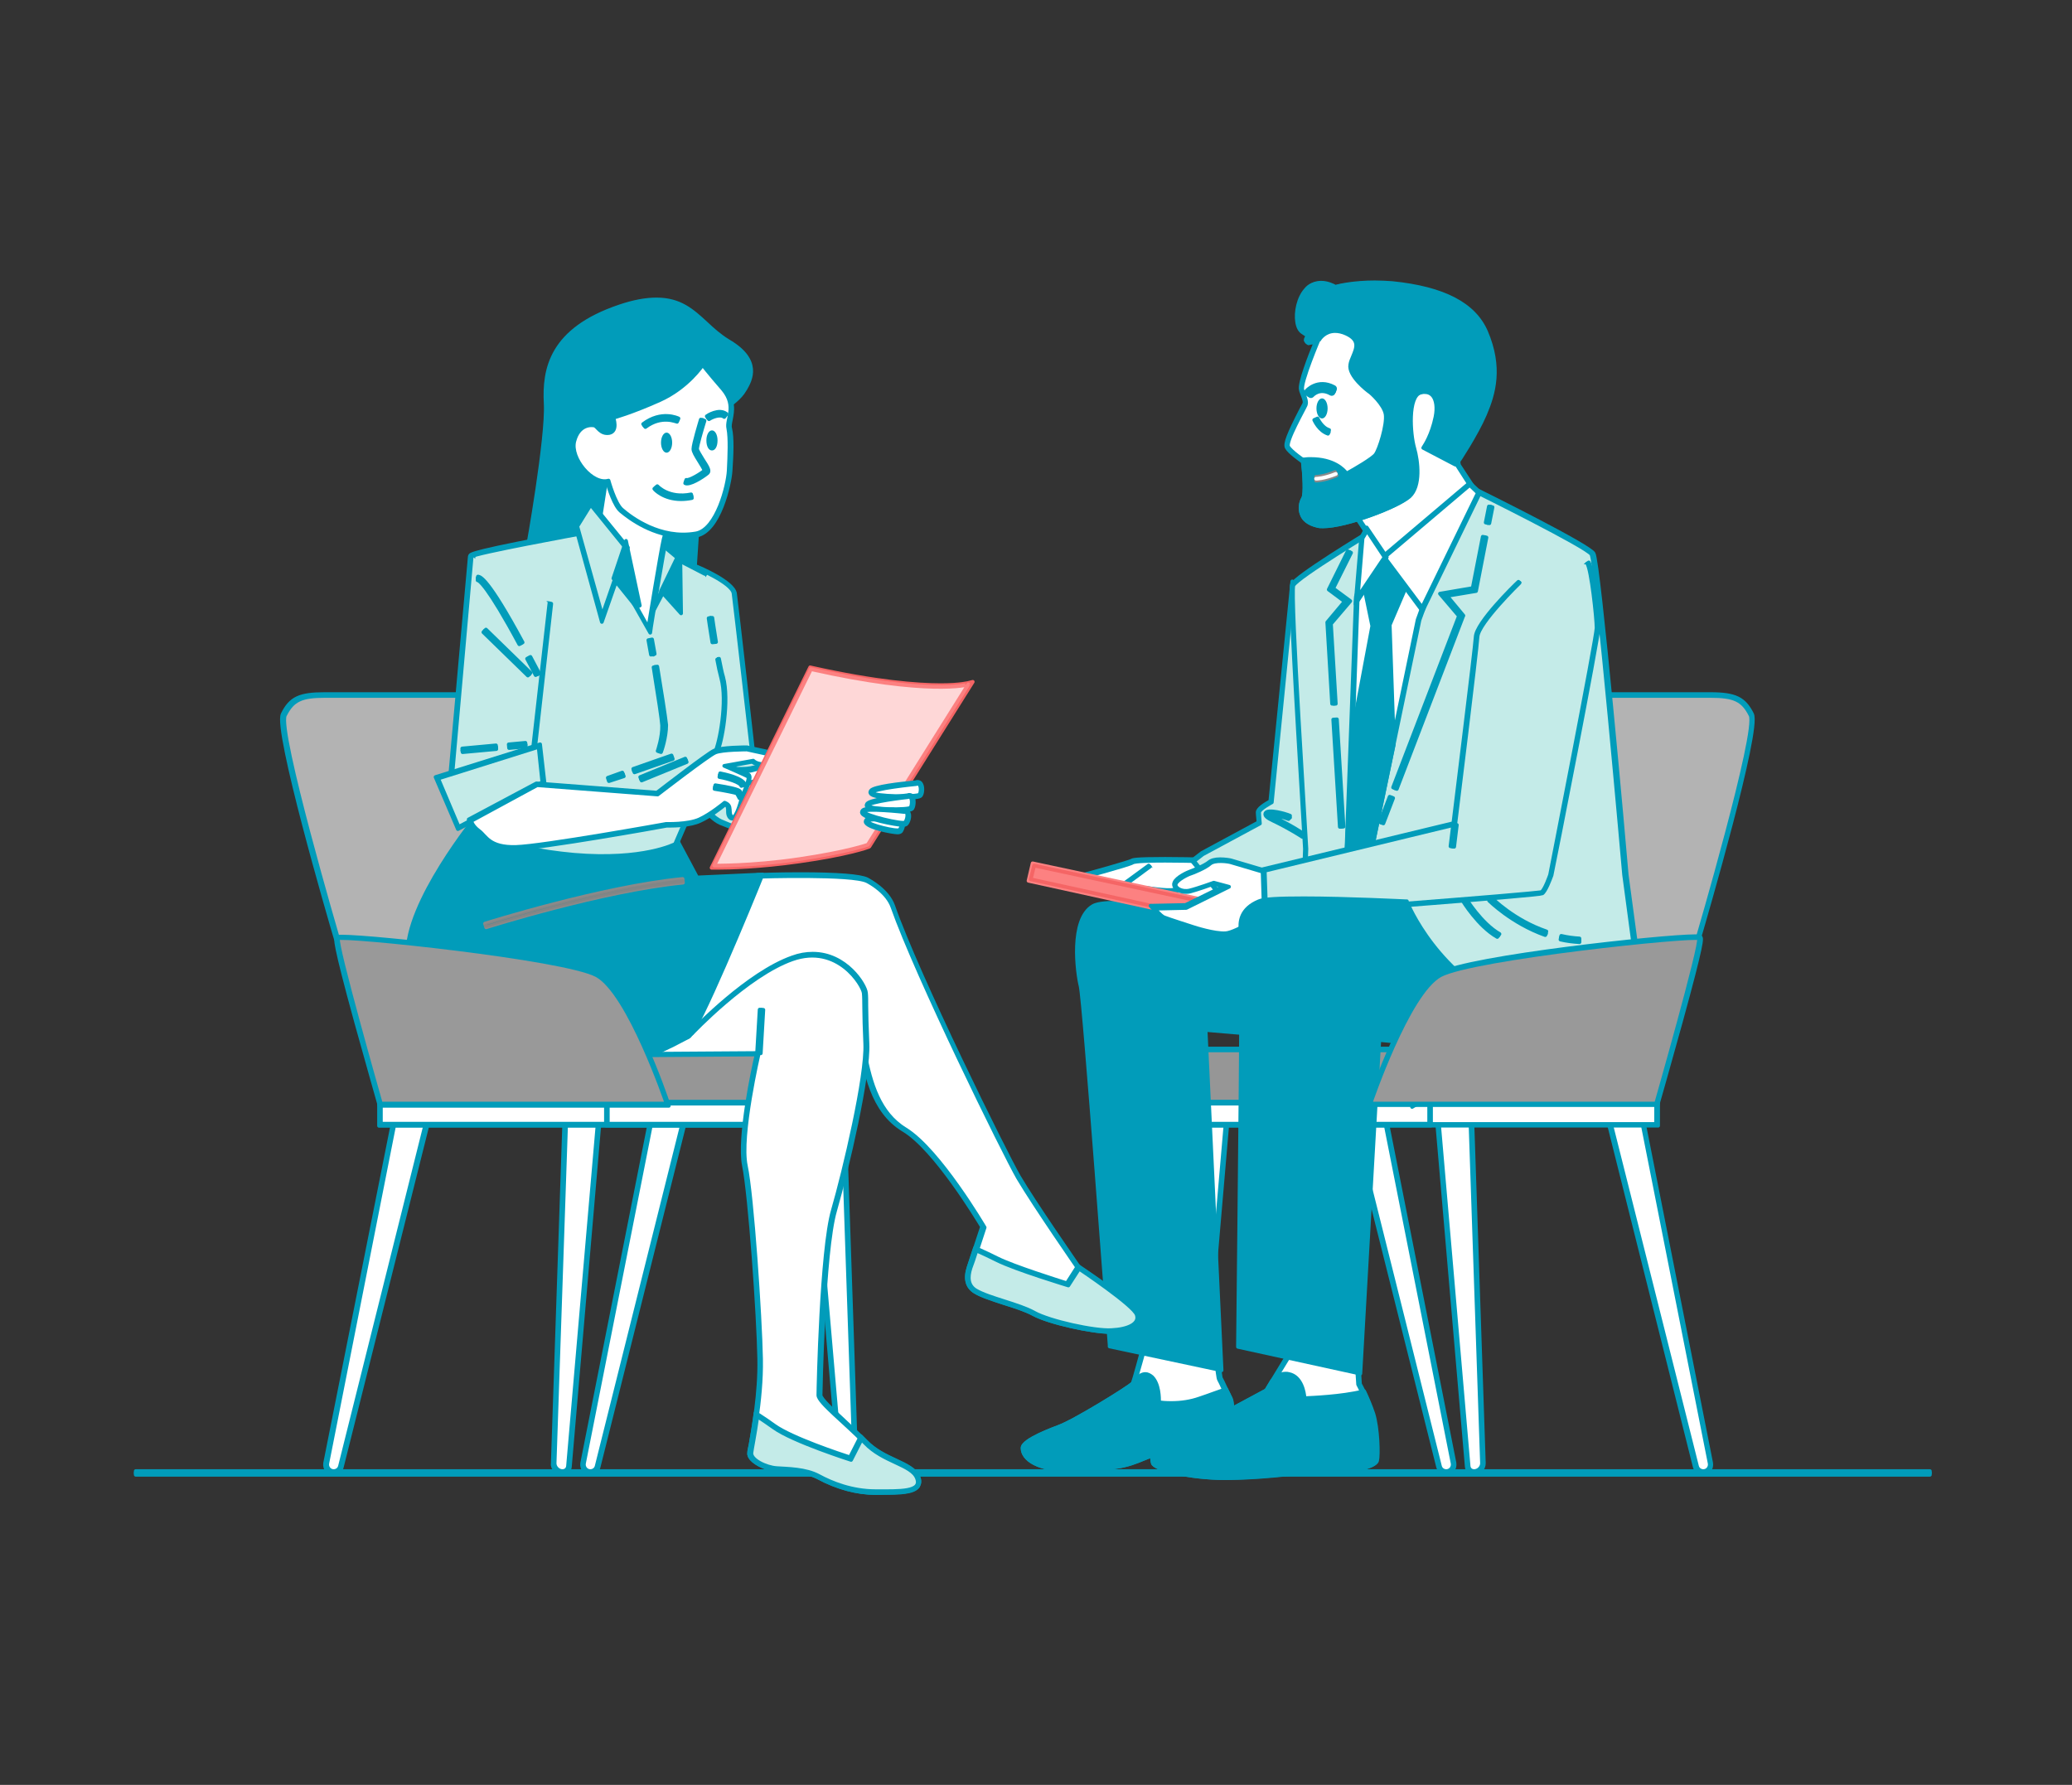 <svg width="325" height="280" viewBox="0 0 325 280" fill="none" xmlns="http://www.w3.org/2000/svg">
<rect x="0" y="0" width="325" height="280" fill="#333333" stroke="none"/>
<g clip-path="url(#clip0_195_1598)">
<path d="M302.708 230.775H21.291V231.358H302.708V230.775Z" stroke="#019CBA" stroke-width="0.583" stroke-miterlimit="10" stroke-linecap="round" stroke-linejoin="round"/>
<path d="M21.291 231.066H302.708" stroke="#019CBA" stroke-width="0.583" stroke-miterlimit="10" stroke-linecap="round" stroke-linejoin="round"/>
<path d="M186.711 231.125C186.302 231.125 185.894 230.95 185.602 230.658C185.311 230.366 185.135 229.958 185.194 229.608L187.003 175.927H192.546L187.878 230.133C187.761 230.658 187.294 231.125 186.711 231.125Z" fill="white" stroke="#019CBA" stroke-width="0.583" stroke-miterlimit="10" stroke-linecap="round" stroke-linejoin="round"/>
<path d="M187.295 176.16L185.486 229.549C185.486 230.191 186.069 230.775 186.711 230.775C187.178 230.775 187.528 230.483 187.586 230.016L192.254 176.102H187.295V176.16Z" fill="white" stroke="#019CBA" stroke-width="0.583" stroke-miterlimit="10" stroke-linecap="round" stroke-linejoin="round"/>
<path d="M168.798 230.716C162.613 230.716 160.396 228.849 160.396 227.157C160.396 225.873 165.472 224.065 166.055 223.831C168.389 223.014 177.2 217.588 177.667 217.004C177.842 216.596 179.009 212.395 179.417 210.761L179.476 210.528L190.854 210.061V210.353C191.087 212.92 191.379 215.837 191.495 216.187C191.612 216.362 191.904 217.004 192.371 217.996C192.604 218.521 192.896 219.047 193.071 219.397C193.538 220.389 193.654 226.807 193.421 227.682C193.188 228.441 191.67 228.791 187.644 229.024C187.528 229.024 187.469 229.024 187.353 229.024C186.652 229.024 186.186 228.849 185.952 228.499C185.836 228.324 185.777 228.091 185.777 227.916C185.135 227.799 184.494 227.741 183.91 227.741C182.16 227.741 180.818 228.266 179.417 228.849C178.134 229.374 176.85 229.899 175.041 230.133C172.824 230.541 170.665 230.716 168.798 230.716Z" fill="white" stroke="#019CBA" stroke-width="0.583" stroke-miterlimit="10" stroke-linecap="round" stroke-linejoin="round"/>
<path d="M179.709 210.878C179.709 210.878 178.134 216.596 177.9 217.179C177.667 217.763 168.389 223.364 166.114 224.123C163.896 224.881 160.629 226.34 160.629 227.157C160.629 229.083 163.838 231.475 175.099 229.958C179.651 229.316 181.168 226.807 186.186 227.857C186.186 227.857 185.719 228.966 187.644 228.849C189.57 228.732 192.896 228.499 193.129 227.741C193.363 226.982 193.246 220.564 192.779 219.688C192.312 218.813 191.437 216.771 191.204 216.421C190.97 216.071 190.504 210.469 190.504 210.469L179.709 210.878Z" fill="white" stroke="#019CBA" stroke-width="0.583" stroke-miterlimit="10" stroke-linecap="round" stroke-linejoin="round"/>
<path d="M168.798 230.716C162.613 230.716 160.396 228.849 160.396 227.157C160.396 225.873 165.472 224.065 166.055 223.831C168.389 223.014 177.2 217.588 177.667 217.004C177.725 216.946 178.6 215.546 179.651 215.546C180.001 215.546 180.351 215.721 180.701 216.012C181.81 217.121 181.81 219.28 181.81 219.98C182.16 220.039 182.86 220.097 183.735 220.097C185.31 220.097 186.769 219.863 188.111 219.397C189.687 218.872 191.029 218.346 192.079 217.996L192.312 217.88L192.429 218.113C192.662 218.58 192.896 219.047 193.013 219.397C193.479 220.389 193.596 226.807 193.363 227.682C193.129 228.441 191.612 228.791 187.586 229.024C187.469 229.024 187.411 229.024 187.294 229.024C186.594 229.024 186.127 228.849 185.894 228.499C185.777 228.324 185.719 228.091 185.719 227.916C185.077 227.799 184.435 227.741 183.852 227.741C182.101 227.741 180.759 228.266 179.359 228.849C178.075 229.374 176.792 229.899 174.983 230.133C172.824 230.541 170.665 230.716 168.798 230.716Z" fill="#019CBA" stroke="#019CBA" stroke-width="0.583" stroke-miterlimit="10" stroke-linecap="round" stroke-linejoin="round"/>
<path d="M166.172 224.123C163.955 224.881 160.688 226.34 160.688 227.157C160.688 229.083 163.897 231.475 175.158 229.958C179.709 229.316 181.226 226.807 186.244 227.857C186.244 227.857 185.778 228.966 187.703 228.849C189.629 228.732 192.954 228.499 193.188 227.741C193.421 226.982 193.305 220.564 192.838 219.688C192.663 219.338 192.429 218.872 192.196 218.405C191.146 218.755 189.804 219.28 188.228 219.805C184.727 221.03 181.518 220.389 181.518 220.389C181.518 220.389 181.751 217.588 180.526 216.363C179.301 215.137 177.959 217.238 177.959 217.238C177.725 217.705 168.39 223.306 166.172 224.123Z" fill="#019CBA" stroke="#019CBA" stroke-width="0.583" stroke-miterlimit="10" stroke-linecap="round" stroke-linejoin="round"/>
<path d="M267.116 231.125C266.532 231.125 266.007 230.716 265.832 230.133L252.237 175.868H257.78L268.399 229.491C268.458 229.899 268.399 230.308 268.108 230.6C267.933 230.95 267.524 231.125 267.116 231.125Z" fill="white" stroke="#019CBA" stroke-width="0.583" stroke-miterlimit="10" stroke-linecap="round" stroke-linejoin="round"/>
<path d="M257.605 176.16L268.166 229.549C268.283 230.191 267.816 230.775 267.174 230.775C266.708 230.775 266.299 230.483 266.182 230.016L252.646 176.16H257.605Z" fill="white" stroke="#019CBA" stroke-width="0.583" stroke-miterlimit="10" stroke-linecap="round" stroke-linejoin="round"/>
<path d="M231.231 231.125C230.59 231.125 230.123 230.716 230.064 230.074L225.396 175.868H230.94L232.748 229.549C232.748 229.899 232.632 230.308 232.34 230.6C232.048 230.95 231.64 231.125 231.231 231.125Z" fill="white" stroke="#019CBA" stroke-width="0.583" stroke-miterlimit="10" stroke-linecap="round" stroke-linejoin="round"/>
<path d="M230.648 176.16L232.456 229.549C232.456 230.191 231.873 230.775 231.231 230.775C230.764 230.775 230.414 230.483 230.356 230.016L225.688 176.102H230.648V176.16Z" fill="white" stroke="#019CBA" stroke-width="0.583" stroke-miterlimit="10" stroke-linecap="round" stroke-linejoin="round"/>
<path d="M226.855 231.125C226.272 231.125 225.746 230.716 225.571 230.133L211.976 175.868H217.519L228.139 229.491C228.197 229.899 228.139 230.308 227.847 230.6C227.614 230.95 227.263 231.125 226.855 231.125Z" fill="white" stroke="#019CBA" stroke-width="0.583" stroke-miterlimit="10" stroke-linecap="round" stroke-linejoin="round"/>
<path d="M217.286 176.16L227.847 229.549C227.964 230.191 227.497 230.775 226.855 230.775C226.388 230.775 225.98 230.483 225.863 230.016L212.385 176.16H217.286Z" fill="white" stroke="#019CBA" stroke-width="0.583" stroke-miterlimit="10" stroke-linecap="round" stroke-linejoin="round"/>
<path d="M222.42 164.49H186.886V173.418H222.42V164.49Z" fill="#969696" stroke="#019CBA" stroke-width="0.583" stroke-miterlimit="10" stroke-linecap="round" stroke-linejoin="round"/>
<path d="M222.129 164.782H187.178V173.126H222.129V164.782Z" fill="#969696" stroke="#019CBA" stroke-width="0.583" stroke-miterlimit="10" stroke-linecap="round" stroke-linejoin="round"/>
<path d="M260.08 176.591V172.857H186.91V176.591H260.08Z" fill="white" stroke="#019CBA" stroke-width="0.583" stroke-miterlimit="10" stroke-linecap="round" stroke-linejoin="round"/>
<path d="M187.18 176.324H259.766V173.173H187.18V176.324Z" fill="white" stroke="#019CBA" stroke-width="0.583" stroke-miterlimit="10" stroke-linecap="round" stroke-linejoin="round"/>
<path d="M224.462 172.834H186.886V176.569H224.462V172.834Z" fill="white" stroke="#019CBA" stroke-width="0.583" stroke-miterlimit="10" stroke-linecap="round" stroke-linejoin="round"/>
<path d="M224.17 173.126H187.177V176.277H224.17V173.126Z" fill="white" stroke="#019CBA" stroke-width="0.583" stroke-miterlimit="10" stroke-linecap="round" stroke-linejoin="round"/>
<path d="M174.049 211.228V210.994C173.991 210.469 170.082 157.138 169.498 154.688C168.973 152.587 167.864 144.243 171.424 142.143C172.007 141.793 173.232 141.618 175.041 141.618C182.627 141.618 199.023 144.593 199.198 144.593L199.373 144.652L204.682 162.915L189.103 161.573L191.612 214.962L174.049 211.228Z" fill="#019CBA" stroke="#019CBA" stroke-width="0.583" stroke-miterlimit="10" stroke-linecap="round" stroke-linejoin="round"/>
<path d="M199.081 144.885C199.081 144.885 174.75 140.451 171.54 142.376C168.273 144.302 169.207 152.12 169.79 154.629C170.373 157.138 174.341 210.994 174.341 210.994L191.262 214.612L188.753 161.223L204.216 162.565L199.081 144.885Z" fill="#019CBA" stroke="#019CBA" stroke-width="0.583" stroke-miterlimit="10" stroke-linecap="round" stroke-linejoin="round"/>
<path d="M168.798 138.117V137.533C171.949 136.716 177.025 135.258 177.492 135.024C177.667 134.908 177.959 134.732 182.743 134.732C185.077 134.732 187.353 134.791 187.353 134.791H187.469L192.604 141.209L184.61 142.084L168.798 138.117Z" fill="white" stroke="#019CBA" stroke-width="0.583" stroke-miterlimit="10" stroke-linecap="round" stroke-linejoin="round"/>
<path d="M187.353 135.083C187.353 135.083 178.309 134.849 177.667 135.316C177.025 135.724 168.915 137.883 168.915 137.883L184.669 141.793L192.079 140.976L187.353 135.083Z" fill="white" stroke="#019CBA" stroke-width="0.583" stroke-miterlimit="10" stroke-linecap="round" stroke-linejoin="round"/>
<path d="M180.643 142.493L175.625 139.109L180.176 135.783L180.526 136.25L176.616 139.109L179.826 141.268L179.476 138.934L179.884 138.992C180.759 139.109 183.268 139.459 184.027 139.284C184.902 139.109 186.302 138.292 186.302 138.292L186.594 138.817C186.536 138.875 185.077 139.692 184.143 139.867C183.327 140.042 181.168 139.75 180.176 139.634L180.643 142.493Z" fill="white" stroke="#019CBA" stroke-width="0.583" stroke-miterlimit="10" stroke-linecap="round" stroke-linejoin="round"/>
<path d="M180.351 135.958L176.15 139.05L180.293 141.851L179.884 139.284C179.884 139.284 183.21 139.809 184.085 139.575C185.019 139.342 186.478 138.525 186.478 138.525" fill="white"/>
<path d="M180.351 135.958L176.15 139.05L180.293 141.851L179.884 139.284C179.884 139.284 183.21 139.809 184.085 139.575C185.019 139.342 186.478 138.525 186.478 138.525" stroke="#019CBA" stroke-width="0.583" stroke-miterlimit="10" stroke-linecap="round" stroke-linejoin="round"/>
<path d="M186.944 135.024L188.52 133.799L197.389 129.014C197.389 128.664 197.272 127.847 197.272 127.439C197.272 126.855 198.439 126.155 199.256 125.688L202.699 91.204L205.091 93.597L207.6 137.533L192.021 141.267L186.944 135.024Z" fill="#C4EBE8" stroke="#019CBA" stroke-width="0.583" stroke-miterlimit="10" stroke-linecap="round" stroke-linejoin="round"/>
<path d="M202.874 91.846L199.489 125.863C199.489 125.863 197.505 126.914 197.505 127.439C197.505 127.964 197.622 129.189 197.622 129.189L188.636 134.032L187.294 135.083L192.021 140.976L207.191 137.358L204.741 93.772L202.874 91.846Z" fill="#C4EBE8" stroke="#019CBA" stroke-width="0.583" stroke-miterlimit="10" stroke-linecap="round" stroke-linejoin="round"/>
<path d="M204.274 131.29C204.274 131.29 202.465 130.065 199.664 128.723C198.789 128.314 198.322 127.964 198.497 127.556C198.847 126.855 201.707 127.672 202.348 127.964L202.115 128.489C201.24 128.139 199.898 127.847 199.256 127.847C199.373 127.906 199.606 128.022 199.839 128.197C202.64 129.539 204.507 130.823 204.507 130.823L204.274 131.29Z" stroke="#019CBA" stroke-width="0.583" stroke-miterlimit="10" stroke-linecap="round" stroke-linejoin="round"/>
<path d="M204.449 131.056C204.449 131.056 202.64 129.831 199.84 128.489C197.039 127.147 200.715 127.614 202.349 128.256" stroke="#019CBA" stroke-width="0.583" stroke-miterlimit="10" stroke-linecap="round" stroke-linejoin="round"/>
<path d="M225.571 108.884H268.283C272.192 108.884 273.592 109.584 274.818 112.035C276.043 114.544 267.466 143.952 266.474 147.336L266.415 147.452L221.487 173.651L225.571 108.884Z" fill="#969696" stroke="#019CBA" stroke-width="0.583" stroke-miterlimit="10" stroke-linecap="round" stroke-linejoin="round"/>
<path d="M266.24 147.277C266.24 147.277 275.81 114.66 274.584 112.21C273.359 109.759 271.959 109.176 268.283 109.176H225.805L221.837 173.126L266.24 147.277Z" fill="#B3B3B3" stroke="#019CBA" stroke-width="0.583" stroke-miterlimit="10" stroke-linecap="round" stroke-linejoin="round"/>
<path d="M248.21 161.281C245.001 161.281 241.559 160.523 237.941 159.006C225.804 153.988 220.961 143.31 220.32 141.909L204.449 139.75V139.459C204.449 139.4 204.682 133.916 204.682 133.157C204.682 133.04 204.565 130.94 204.39 128.139C203.282 109.759 202.29 92.663 202.64 91.729C203.165 90.446 213.668 84.086 215.768 82.802L231.873 76.967L231.989 77.025C233.74 77.901 249.144 85.544 249.961 86.828C250.778 88.112 254.745 132.223 255.154 137.241C255.446 139.284 257.838 157.138 257.838 157.664C257.838 158.072 256.729 159.006 255.329 159.706C253.929 160.464 251.595 161.281 248.21 161.281Z" fill="#C4EBE8" stroke="#019CBA" stroke-width="0.583" stroke-miterlimit="10" stroke-linecap="round" stroke-linejoin="round"/>
<path d="M215.885 83.094C215.885 83.094 203.399 90.621 202.874 91.846C202.348 93.071 204.916 132.457 204.916 133.157C204.916 133.857 204.682 139.459 204.682 139.459L220.437 141.618C220.437 141.618 224.988 153.346 237.941 158.714C250.953 164.082 257.43 158.189 257.43 157.664C257.43 157.138 254.746 137.241 254.746 137.241C254.746 137.241 250.428 88.17 249.611 86.945C248.794 85.719 231.698 77.259 231.698 77.259L215.885 83.094Z" fill="#C4EBE8" stroke="#019CBA" stroke-width="0.583" stroke-miterlimit="10" stroke-linecap="round" stroke-linejoin="round"/>
<path d="M247.744 147.803C246.752 147.744 245.76 147.628 244.768 147.394L244.885 146.811C245.877 147.044 246.81 147.161 247.744 147.219V147.803Z" stroke="#019CBA" stroke-width="0.583" stroke-miterlimit="10" stroke-linecap="round" stroke-linejoin="round"/>
<path d="M244.826 147.102C245.76 147.336 246.752 147.452 247.744 147.511" stroke="#019CBA" stroke-width="0.583" stroke-miterlimit="10" stroke-linecap="round" stroke-linejoin="round"/>
<path d="M242.376 146.694C237.124 144.827 233.623 141.326 233.565 141.268L233.973 140.859C234.032 140.917 237.416 144.36 242.551 146.11L242.376 146.694Z" stroke="#019CBA" stroke-width="0.583" stroke-miterlimit="10" stroke-linecap="round" stroke-linejoin="round"/>
<path d="M233.798 141.092C233.798 141.092 237.241 144.593 242.492 146.461" stroke="#019CBA" stroke-width="0.583" stroke-miterlimit="10" stroke-linecap="round" stroke-linejoin="round"/>
<path d="M234.849 146.986C231.873 145.294 229.422 141.326 229.364 141.151L229.889 140.859C229.889 140.917 232.34 144.885 235.199 146.519L234.849 146.986Z" stroke="#019CBA" stroke-width="0.583" stroke-miterlimit="10" stroke-linecap="round" stroke-linejoin="round"/>
<path d="M229.597 140.976C229.597 140.976 232.106 145.06 235.024 146.752" stroke="#019CBA" stroke-width="0.583" stroke-miterlimit="10" stroke-linecap="round" stroke-linejoin="round"/>
<path d="M212.676 93.597L216.819 81.11L225.163 83.385L223.354 95.347L222.654 97.273L214.66 135.783L211.101 135.958L212.676 93.597Z" fill="white" stroke="#019CBA" stroke-width="0.583" stroke-miterlimit="10" stroke-linecap="round" stroke-linejoin="round"/>
<path d="M212.968 93.655L211.451 135.666L214.426 135.491L222.362 97.214L223.062 95.289L224.871 83.619L216.994 81.46L212.968 93.655Z" fill="white" stroke="#019CBA" stroke-width="0.583" stroke-miterlimit="10" stroke-linecap="round" stroke-linejoin="round"/>
<path d="M212.093 115.011L215.243 98.206L213.785 91.146L217.227 84.903L221.312 90.271L217.986 98.031L218.628 116.761L214.66 135.783L211.101 135.958L212.093 115.011Z" fill="#019CBA" stroke="#019CBA" stroke-width="0.583" stroke-miterlimit="10" stroke-linecap="round" stroke-linejoin="round"/>
<path d="M217.286 85.428L214.076 91.146L215.535 98.206L212.384 115.011L211.451 135.666L214.426 135.491L218.336 116.703L217.694 97.973L220.962 90.329L217.286 85.428Z" fill="#019CBA" stroke="#019CBA" stroke-width="0.583" stroke-miterlimit="10" stroke-linecap="round" stroke-linejoin="round"/>
<path d="M211.917 79.943L216.702 58.354L229.364 60.279L228.664 71.774L228.839 72.941L230.939 76.15L217.111 87.82L211.917 79.943Z" fill="white" stroke="#019CBA" stroke-width="0.583" stroke-miterlimit="10" stroke-linecap="round" stroke-linejoin="round"/>
<path d="M212.209 79.885L217.169 87.412L230.531 76.092L228.547 72.999L228.372 71.716L229.072 60.571L216.936 58.646L212.209 79.885Z" fill="white" stroke="#019CBA" stroke-width="0.583" stroke-miterlimit="10" stroke-linecap="round" stroke-linejoin="round"/>
<path d="M207.541 82.569C207.25 82.569 206.958 82.569 206.724 82.51C205.149 82.16 204.449 81.402 204.215 80.76C203.807 79.826 204.04 78.776 204.39 78.192C204.799 77.492 204.566 74.4 204.39 72.474C203.924 72.124 202.232 70.957 201.823 70.199C201.531 69.615 202.115 68.098 204.099 64.247C204.332 63.839 204.507 63.489 204.566 63.372C204.741 63.022 204.507 62.497 204.274 61.855C204.215 61.621 204.099 61.446 204.04 61.155C203.749 60.221 205.499 55.67 206.374 53.628C206.199 53.686 205.966 53.744 205.791 53.744C205.674 53.744 205.499 53.744 205.441 53.686C205.207 53.569 205.149 53.336 205.091 53.278C205.091 52.986 205.266 52.752 205.441 52.577L204.566 51.994C204.157 51.702 203.865 51.177 203.749 50.36C203.515 48.901 203.924 46.626 205.149 45.284C205.674 44.642 206.374 44.35 207.25 44.35C208.241 44.35 209.175 44.817 209.467 44.992C210.05 44.817 212.384 44.292 215.652 44.292C216.585 44.292 217.519 44.35 218.394 44.408C226.446 45.225 231.231 47.734 233.098 52.052C235.49 57.654 234.323 61.738 232.923 65.006C231.581 68.156 228.722 72.474 228.664 72.533L228.547 72.766L223.529 70.14L223.704 69.849C223.704 69.849 224.871 68.156 225.454 65.297C225.746 63.839 225.571 62.613 225.046 61.971C224.696 61.563 224.287 61.388 223.704 61.388C223.412 61.388 223.12 61.446 222.829 61.563C220.786 62.205 221.195 68.098 221.837 70.315C222.42 72.358 222.887 76.267 221.078 77.901C219.269 79.476 211.159 82.569 207.541 82.569Z" fill="white" stroke="#019CBA" stroke-width="0.583" stroke-miterlimit="10" stroke-linecap="round" stroke-linejoin="round"/>
<path d="M206.958 52.986C206.958 52.986 203.924 60.104 204.274 61.155C204.624 62.205 205.032 62.963 204.799 63.547C204.565 64.13 201.59 69.323 202.056 70.082C202.465 70.841 204.624 72.299 204.624 72.299C204.624 72.299 205.207 77.317 204.624 78.309C204.04 79.359 203.865 81.577 206.783 82.16C209.7 82.744 218.978 79.243 220.728 77.667C222.42 76.092 221.953 72.241 221.428 70.374C220.903 68.507 220.203 62.03 222.654 61.271C225.046 60.513 226.271 62.497 225.688 65.414C225.104 68.332 223.879 70.082 223.879 70.082L228.372 72.416C228.372 72.416 231.231 68.098 232.573 64.947C233.973 61.738 235.082 57.712 232.748 52.227C230.414 46.742 223.354 45.284 218.277 44.759C213.201 44.233 209.35 45.342 209.35 45.342C209.35 45.342 206.841 43.708 205.324 45.517C203.749 47.326 203.515 51.002 204.74 51.819C205.966 52.577 205.966 52.577 205.966 52.577C205.966 52.577 205.091 53.278 205.616 53.511C206.024 53.744 206.958 52.986 206.958 52.986Z" fill="white" stroke="#019CBA" stroke-width="0.583" stroke-miterlimit="10" stroke-linecap="round" stroke-linejoin="round"/>
<path d="M207.541 82.569C207.249 82.569 206.958 82.569 206.724 82.51C205.149 82.16 204.449 81.402 204.215 80.76C203.807 79.826 204.04 78.776 204.39 78.192C204.799 77.492 204.565 74.225 204.332 72.358L204.274 72.066H204.565C204.915 72.007 205.265 72.007 205.616 72.007C209.175 72.007 210.75 73.641 211.217 74.283C212.501 73.583 215.301 71.949 215.768 71.307C216.352 70.549 217.577 66.639 217.344 65.006C217.11 63.43 214.893 61.505 214.835 61.505C214.485 61.271 211.45 58.937 211.801 57.187C211.859 56.778 212.034 56.37 212.209 55.962C212.792 54.561 213.318 53.336 211.159 52.344C210.517 52.052 209.933 51.935 209.408 51.935C207.833 51.935 207.074 53.102 207.016 53.161L206.958 53.277L205.265 53.861L205.149 53.803C204.915 53.686 204.857 53.453 204.799 53.394C204.799 53.102 204.974 52.869 205.149 52.694L204.274 52.111C203.865 51.819 203.573 51.294 203.457 50.477C203.223 49.018 203.632 46.742 204.857 45.4C205.382 44.758 206.082 44.467 206.958 44.467C207.95 44.467 208.883 44.934 209.175 45.109C209.758 44.934 212.092 44.408 215.36 44.408C216.293 44.408 217.227 44.467 218.102 44.525C226.154 45.342 230.939 47.851 232.806 52.169C235.198 57.77 234.031 61.855 232.631 65.122C231.289 68.273 228.43 72.591 228.372 72.649L228.255 72.883L223.237 70.257L223.412 69.965C223.412 69.965 224.579 68.273 225.162 65.414C225.454 63.955 225.279 62.73 224.754 62.088C224.404 61.68 223.995 61.505 223.412 61.505C223.12 61.505 222.828 61.563 222.537 61.68C220.495 62.322 220.903 68.215 221.545 70.432C222.128 72.474 222.595 76.442 220.786 78.017C219.269 79.476 211.159 82.569 207.541 82.569Z" fill="#019CBA" stroke="#019CBA" stroke-width="0.583" stroke-miterlimit="10" stroke-linecap="round" stroke-linejoin="round"/>
<path d="M218.219 44.7C213.143 44.175 209.292 45.284 209.292 45.284C209.292 45.284 206.783 43.65 205.266 45.459C203.69 47.267 203.457 50.944 204.682 51.76C205.908 52.519 205.908 52.519 205.908 52.519C205.908 52.519 205.032 53.219 205.557 53.453L207.016 52.927C207.016 52.927 208.417 50.593 211.509 51.994C214.602 53.394 212.618 55.495 212.268 57.129C211.917 58.762 215.185 61.155 215.185 61.155C215.185 61.155 217.519 63.138 217.752 64.831C217.986 66.523 216.819 70.49 216.119 71.366C215.418 72.241 211.217 74.575 211.217 74.575C211.217 74.575 209.759 71.832 204.682 72.241C204.682 72.241 205.266 77.259 204.682 78.251C204.099 79.243 203.924 81.518 206.841 82.102C209.759 82.685 219.036 79.184 220.786 77.609C222.479 76.034 222.012 72.183 221.487 70.315C220.962 68.448 220.261 61.971 222.712 61.213C225.104 60.454 226.33 62.438 225.746 65.356C225.163 68.273 223.937 70.024 223.937 70.024L228.43 72.358C228.43 72.358 231.289 68.04 232.631 64.889C234.032 61.68 235.14 57.654 232.806 52.169C230.356 46.684 223.295 45.225 218.219 44.7Z" fill="#019CBA" stroke="#019CBA" stroke-width="0.583" stroke-miterlimit="10" stroke-linecap="round" stroke-linejoin="round"/>
<path d="M207.366 65.647C207.849 65.647 208.241 64.942 208.241 64.072C208.241 63.202 207.849 62.496 207.366 62.496C206.883 62.496 206.491 63.202 206.491 64.072C206.491 64.942 206.883 65.647 207.366 65.647Z" fill="#019CBA"/>
<path d="M208.008 64.072C208.008 64.772 207.717 65.356 207.425 65.356C207.075 65.356 206.841 64.772 206.841 64.072C206.841 63.372 207.133 62.788 207.425 62.788C207.717 62.788 208.008 63.372 208.008 64.072Z" fill="#019CBA"/>
<path d="M205.616 61.855L205.149 61.505C205.149 61.505 206.724 59.696 209.117 60.98L208.883 61.505C206.899 60.396 205.674 61.797 205.616 61.855Z" stroke="#019CBA" stroke-width="1.167" stroke-miterlimit="10" stroke-linecap="round" stroke-linejoin="round"/>
<path d="M205.382 61.68C205.382 61.68 206.783 60.046 209 61.271" stroke="#019CBA" stroke-width="1.167" stroke-miterlimit="10" stroke-linecap="round" stroke-linejoin="round"/>
<path d="M206.433 75.392V74.808C206.433 74.808 207.6 74.808 209.408 74.05L209.642 74.575C207.716 75.392 206.491 75.392 206.433 75.392Z" stroke="#8A8A8A" stroke-width="0.583" stroke-miterlimit="10" stroke-linecap="round" stroke-linejoin="round"/>
<path d="M206.433 75.1C206.433 75.1 207.658 75.1 209.525 74.341" stroke="white" stroke-width="0.583" stroke-miterlimit="10" stroke-linecap="round" stroke-linejoin="round"/>
<path d="M208.3 68.04C206.899 67.573 206.199 65.998 206.141 65.881L206.666 65.647C206.666 65.647 207.308 67.106 208.475 67.456L208.3 68.04Z" stroke="#019CBA" stroke-width="0.583" stroke-miterlimit="10" stroke-linecap="round" stroke-linejoin="round"/>
<path d="M206.433 65.822C206.433 65.822 207.133 67.398 208.416 67.806" stroke="#019CBA" stroke-width="0.583" stroke-miterlimit="10" stroke-linecap="round" stroke-linejoin="round"/>
<path d="M216.819 87.353L230.531 75.742L232.165 77.259L223.121 95.872L216.819 87.353Z" fill="white" stroke="#019CBA" stroke-width="0.583" stroke-miterlimit="10" stroke-linecap="round" stroke-linejoin="round"/>
<path d="M217.169 87.412L223.062 95.289L231.814 77.317L230.531 76.092L217.169 87.412Z" fill="white" stroke="#019CBA" stroke-width="0.583" stroke-miterlimit="10" stroke-linecap="round" stroke-linejoin="round"/>
<path d="M213.493 84.377L214.368 82.744L217.519 87.412L212.618 94.763L213.493 84.377Z" fill="white" stroke="#019CBA" stroke-width="0.583" stroke-miterlimit="10" stroke-linecap="round" stroke-linejoin="round"/>
<path d="M214.426 83.269L213.726 84.436L212.968 93.655L217.169 87.412L214.426 83.269Z" fill="white" stroke="#019CBA" stroke-width="0.583" stroke-miterlimit="10" stroke-linecap="round" stroke-linejoin="round"/>
<path d="M217.972 124.988L216.442 128.963L216.987 129.172L218.517 125.197L217.972 124.988Z" stroke="#019CBA" stroke-width="0.583" stroke-miterlimit="10" stroke-linecap="round" stroke-linejoin="round"/>
<path d="M218.219 125.105L216.702 129.073" stroke="#019CBA" stroke-width="0.583" stroke-miterlimit="10" stroke-linecap="round" stroke-linejoin="round"/>
<path d="M219.095 123.763L218.511 123.529L228.839 96.631L225.863 93.13L230.998 92.254L232.573 84.202L233.157 84.319L231.523 92.721L226.972 93.48L229.539 96.572L229.481 96.689L219.095 123.763Z" stroke="#019CBA" stroke-width="0.583" stroke-miterlimit="10" stroke-linecap="round" stroke-linejoin="round"/>
<path d="M232.865 84.261L231.231 92.488L226.388 93.305L229.189 96.631L218.803 123.646" stroke="#019CBA" stroke-width="0.583" stroke-miterlimit="10" stroke-linecap="round" stroke-linejoin="round"/>
<path d="M233.536 79.453L233.037 81.972L233.609 82.085L234.109 79.567L233.536 79.453Z" stroke="#019CBA" stroke-width="0.583" stroke-miterlimit="10" stroke-linecap="round" stroke-linejoin="round"/>
<path d="M233.798 79.476L233.332 82.043" stroke="#019CBA" stroke-width="0.583" stroke-miterlimit="10" stroke-linecap="round" stroke-linejoin="round"/>
<path d="M209.703 112.846L209.121 112.882L210.153 129.713L210.735 129.677L209.703 112.846Z" stroke="#019CBA" stroke-width="0.583" stroke-miterlimit="10" stroke-linecap="round" stroke-linejoin="round"/>
<path d="M209.409 112.91L210.401 129.715" stroke="#019CBA" stroke-width="0.583" stroke-miterlimit="10" stroke-linecap="round" stroke-linejoin="round"/>
<path d="M208.942 110.401L208.183 97.623L210.926 94.355L208.417 92.488L211.392 86.478L211.917 86.711L209.117 92.313L211.801 94.297L208.767 97.856L209.525 110.401H208.942Z" stroke="#019CBA" stroke-width="0.583" stroke-miterlimit="10" stroke-linecap="round" stroke-linejoin="round"/>
<path d="M211.684 86.595L208.767 92.371L211.334 94.355L208.475 97.739L209.234 110.401" stroke="#019CBA" stroke-width="0.583" stroke-miterlimit="10" stroke-linecap="round" stroke-linejoin="round"/>
<path d="M161.329 138.175L161.971 135.433L189.57 141.326L188.753 144.185L161.329 138.175Z" fill="#019CBA" stroke="#FC8181" stroke-width="0.583" stroke-miterlimit="10" stroke-linecap="round" stroke-linejoin="round"/>
<path d="M189.162 141.559L162.204 135.783L161.679 137.942L188.578 143.835L189.162 141.559Z" fill="#FC8181" stroke="#F56565" stroke-width="0.583" stroke-miterlimit="10" stroke-linecap="round" stroke-linejoin="round"/>
<path d="M192.021 146.461C190.212 146.461 187.353 145.527 187.236 145.527C187.061 145.469 182.977 144.185 182.452 143.952C181.868 143.718 180.993 142.668 180.876 142.551L180.468 142.084L185.953 141.968L191.904 139.05L190.387 138.642C189.92 138.817 187.761 139.575 186.653 139.867C186.419 139.926 186.186 139.926 186.011 139.926C185.311 139.926 184.611 139.634 184.319 139.225C184.144 138.992 184.085 138.7 184.202 138.467C184.494 137.65 186.303 136.833 186.653 136.716C187.003 136.6 188.928 135.841 189.629 135.258C189.979 134.966 190.562 134.791 191.379 134.791C192.138 134.791 192.838 134.908 193.071 134.966C193.48 135.083 199.139 136.775 199.373 136.833L199.606 136.891L199.49 142.843L199.373 142.901C199.139 143.018 194.121 146.344 192.313 146.461C192.196 146.461 192.138 146.461 192.021 146.461Z" fill="white" stroke="#019CBA" stroke-width="0.583" stroke-miterlimit="10" stroke-linecap="round" stroke-linejoin="round"/>
<path d="M199.314 137.125C199.314 137.125 193.421 135.374 193.013 135.258C192.604 135.141 190.562 134.849 189.803 135.491C189.103 136.133 187.119 136.95 186.711 137.066C186.302 137.183 184.669 138 184.435 138.642C184.202 139.284 185.369 139.984 186.594 139.692C187.819 139.4 190.387 138.467 190.387 138.467L192.779 139.109L186.069 142.435L181.109 142.551C181.109 142.551 182.043 143.66 182.568 143.893C183.093 144.127 187.294 145.469 187.294 145.469C187.294 145.469 190.504 146.519 192.254 146.402C194.004 146.286 199.139 142.901 199.139 142.901L199.314 137.125Z" fill="white" stroke="#019CBA" stroke-width="0.583" stroke-miterlimit="10" stroke-linecap="round" stroke-linejoin="round"/>
<path d="M198.264 143.718L198.031 136.366L198.264 136.308L227.964 129.131C228.255 126.622 231.348 101.882 231.465 99.898C231.581 97.681 237.475 91.904 238.175 91.263L238.583 91.671C236.774 93.421 232.165 98.264 232.048 99.957C231.931 102.115 228.664 128.372 228.547 129.481V129.656L198.673 136.891L198.848 143.135C210.692 142.259 240.684 139.984 241.676 139.692C241.909 139.575 242.493 138.292 242.843 137.183C245.352 124.346 250.136 99.723 250.136 98.498C250.136 96.689 249.261 89.337 248.736 88.579L249.203 88.228C249.903 89.279 250.72 97.156 250.72 98.498C250.72 100.073 243.718 135.783 243.368 137.3C243.134 137.942 242.434 139.809 241.909 140.159C241.384 140.451 211.451 142.726 198.614 143.718H198.264Z" fill="#C4EBE8" stroke="#019CBA" stroke-width="0.583" stroke-miterlimit="10" stroke-linecap="round" stroke-linejoin="round"/>
<path d="M238.35 91.438C238.35 91.438 231.873 97.739 231.756 99.898C231.64 102.057 228.255 129.364 228.255 129.364L198.381 136.6L198.614 143.426C198.614 143.426 241.267 140.217 241.792 139.926C242.318 139.634 243.134 137.241 243.134 137.241C243.134 137.241 250.428 100.015 250.428 98.498C250.428 96.981 249.611 89.337 248.969 88.403" fill="#C4EBE8"/>
<path d="M238.35 91.438C238.35 91.438 231.873 97.739 231.756 99.898C231.64 102.057 228.255 129.364 228.255 129.364L198.381 136.6L198.614 143.426C198.614 143.426 241.267 140.217 241.792 139.926C242.318 139.634 243.134 137.241 243.134 137.241C243.134 137.241 250.428 100.015 250.428 98.498C250.428 96.981 249.611 89.337 248.969 88.403" stroke="#019CBA" stroke-width="0.583" stroke-miterlimit="10" stroke-linecap="round" stroke-linejoin="round"/>
<path d="M227.931 129.343L227.514 132.761L228.093 132.831L228.51 129.414L227.931 129.343Z" fill="white" stroke="#019CBA" stroke-width="0.583" stroke-miterlimit="10" stroke-linecap="round" stroke-linejoin="round"/>
<path d="M228.256 129.364L227.847 132.807" stroke="#019CBA" stroke-width="0.583" stroke-miterlimit="10" stroke-linecap="round" stroke-linejoin="round"/>
<path d="M192.313 231.883C186.303 231.883 180.993 230.425 180.818 229.491C180.701 228.966 180.584 228.149 180.701 227.04C180.818 226.223 182.335 225.757 184.552 225.232C185.252 225.057 185.836 224.94 186.128 224.765C187.061 224.356 197.622 218.638 198.614 218.113L202.699 211.403L213.085 213.387L213.318 217.121C213.552 217.53 214.719 219.747 215.302 221.847C216.002 224.123 216.119 228.324 215.886 229.199C215.594 230.308 210.984 231.008 209.117 231.008C207.717 231.008 207.308 230.833 207.192 230.6C205.674 230.833 198.906 231.825 193.013 231.883C192.721 231.883 192.546 231.883 192.313 231.883Z" fill="white" stroke="#019CBA" stroke-width="0.583" stroke-miterlimit="10" stroke-linecap="round" stroke-linejoin="round"/>
<path d="M202.815 211.753L198.789 218.346C198.789 218.346 187.236 224.648 186.244 225.057C185.252 225.523 181.109 226.048 180.993 227.099C180.876 228.091 180.993 228.908 181.109 229.433C181.226 230.016 186.244 231.65 193.013 231.533C199.723 231.417 207.483 230.191 207.483 230.191C207.483 230.191 207.016 230.658 209.175 230.658C211.276 230.658 215.477 229.9 215.652 229.083C215.885 228.324 215.769 224.123 215.068 221.906C214.368 219.688 213.026 217.179 213.026 217.179L212.793 213.62L202.815 211.753Z" fill="white" stroke="#019CBA" stroke-width="0.583" stroke-miterlimit="10" stroke-linecap="round" stroke-linejoin="round"/>
<path d="M192.313 231.883C186.303 231.883 180.993 230.425 180.818 229.491C180.701 228.966 180.584 228.149 180.701 227.04C180.818 226.224 182.335 225.757 184.552 225.232C185.252 225.057 185.836 224.94 186.128 224.765C187.061 224.356 197.622 218.638 198.614 218.113L199.489 216.654C200.131 215.896 200.89 215.487 201.648 215.487C201.823 215.487 201.998 215.487 202.174 215.546C204.157 215.954 204.566 218.463 204.624 219.338C205.791 219.28 210.401 219.105 213.727 218.288L213.96 218.23L214.077 218.463C214.485 219.338 215.01 220.564 215.419 221.789C216.119 224.065 216.236 228.266 216.002 229.141C215.71 230.25 211.101 230.95 209.234 230.95C207.833 230.95 207.425 230.775 207.308 230.541C205.791 230.775 199.023 231.767 193.129 231.825C192.721 231.883 192.546 231.883 192.313 231.883Z" fill="#019CBA" stroke="#019CBA" stroke-width="0.583" stroke-miterlimit="10" stroke-linecap="round" stroke-linejoin="round"/>
<path d="M180.935 227.099C180.818 228.091 180.935 228.908 181.051 229.433C181.168 230.016 186.186 231.65 192.954 231.533C199.723 231.417 207.425 230.191 207.425 230.191C207.425 230.191 206.958 230.658 209.117 230.658C211.218 230.658 215.419 229.9 215.594 229.083C215.827 228.324 215.71 224.123 215.01 221.906C214.66 220.739 214.135 219.513 213.727 218.638C209.817 219.572 204.274 219.688 204.274 219.688C204.274 219.688 204.157 216.304 202.057 215.896C201.065 215.662 200.248 216.246 199.723 216.829L198.789 218.346C198.789 218.346 187.236 224.648 186.244 225.057C185.194 225.523 181.051 226.048 180.935 227.099Z" fill="#019CBA" stroke="#019CBA" stroke-width="0.583" stroke-miterlimit="10" stroke-linecap="round" stroke-linejoin="round"/>
<path d="M194.18 211.286V211.053C194.413 189.172 194.88 147.394 194.646 146.111C194.355 144.593 194.646 142.551 197.447 141.384C198.206 141.034 200.54 140.917 204.507 140.917C211.218 140.917 220.378 141.384 220.495 141.384H220.67L220.728 141.559C220.787 141.676 225.396 153.287 238.116 158.48C241.676 159.939 245.06 160.698 248.211 160.698C252.062 160.698 254.571 159.531 255.738 158.889L256.205 158.597V159.122C256.146 160.406 255.563 163.44 251.478 164.724C250.486 165.016 248.619 165.191 245.76 165.191C236.191 165.191 218.861 163.382 216.352 163.148L213.376 215.487L194.18 211.286Z" fill="#019CBA" stroke="#019CBA" stroke-width="0.583" stroke-miterlimit="10" stroke-linecap="round" stroke-linejoin="round"/>
<path d="M238.058 158.772C225.046 153.404 220.553 141.676 220.553 141.676C220.553 141.676 200.131 140.626 197.622 141.676C195.113 142.726 194.646 144.477 194.997 146.111C195.288 147.744 194.53 211.111 194.53 211.111L213.085 215.254L216.061 162.915C216.061 162.915 246.285 166.183 251.42 164.549C254.921 163.44 255.854 160.931 255.913 159.181C253.229 160.698 247.277 162.565 238.058 158.772Z" fill="#019CBA" stroke="#019CBA" stroke-width="0.583" stroke-miterlimit="10" stroke-linecap="round" stroke-linejoin="round"/>
<path d="M214.602 173.418L214.718 173.009C214.952 172.309 220.728 155.446 225.805 152.704C230.531 150.137 260.814 146.869 265.89 146.869C266.474 146.869 266.59 146.927 266.707 146.986C266.94 147.219 267.174 147.453 263.615 160.406C261.864 166.766 260.055 173.068 260.055 173.126L259.997 173.359H214.602V173.418Z" fill="#696969" stroke="#019CBA" stroke-width="0.583" stroke-miterlimit="10" stroke-linecap="round" stroke-linejoin="round"/>
<path d="M259.764 173.126C259.764 173.126 266.999 147.803 266.474 147.219C265.949 146.636 230.998 150.253 225.921 152.996C220.845 155.738 214.952 173.126 214.952 173.126H259.764Z" fill="#999999" stroke="#019CBA" stroke-width="0.583" stroke-miterlimit="10" stroke-linecap="round" stroke-linejoin="round"/>
<path d="M52.334 231.125C51.925 231.125 51.575 230.95 51.283 230.658C51.05 230.366 50.933 229.958 50.991 229.549L61.669 175.868H67.212L53.617 230.133C53.5 230.716 52.975 231.125 52.334 231.125Z" fill="white" stroke="#019CBA" stroke-width="0.583" stroke-miterlimit="10" stroke-linecap="round" stroke-linejoin="round"/>
<path d="M61.903 176.16L51.342 229.55C51.225 230.191 51.692 230.775 52.334 230.775C52.8 230.775 53.209 230.483 53.325 230.016L66.804 176.102H61.903V176.16Z" fill="white" stroke="#019CBA" stroke-width="0.583" stroke-miterlimit="10" stroke-linecap="round" stroke-linejoin="round"/>
<path d="M88.218 231.125C87.81 231.125 87.401 230.95 87.11 230.658C86.818 230.366 86.643 229.958 86.701 229.608L88.51 175.927H94.053L89.385 230.133C89.327 230.658 88.86 231.125 88.218 231.125Z" fill="white" stroke="#019CBA" stroke-width="0.583" stroke-miterlimit="10" stroke-linecap="round" stroke-linejoin="round"/>
<path d="M88.802 176.16L86.993 229.55C86.993 230.191 87.576 230.775 88.218 230.775C88.685 230.775 89.035 230.483 89.093 230.016L93.761 176.102H88.802V176.16Z" fill="white" stroke="#019CBA" stroke-width="0.583" stroke-miterlimit="10" stroke-linecap="round" stroke-linejoin="round"/>
<path d="M92.653 231.125C92.244 231.125 91.894 230.95 91.603 230.658C91.369 230.366 91.252 229.958 91.311 229.549L101.93 175.927H107.473L93.878 230.191C93.761 230.716 93.236 231.125 92.653 231.125Z" fill="white" stroke="#019CBA" stroke-width="0.583" stroke-miterlimit="10" stroke-linecap="round" stroke-linejoin="round"/>
<path d="M102.164 176.16L91.602 229.55C91.486 230.191 91.953 230.775 92.594 230.775C93.061 230.775 93.47 230.483 93.586 230.016L107.065 176.102H102.164V176.16Z" fill="white" stroke="#019CBA" stroke-width="0.583" stroke-miterlimit="10" stroke-linecap="round" stroke-linejoin="round"/>
<path d="M132.797 231.125C132.213 231.125 131.688 230.716 131.63 230.075L126.962 175.869H132.505L134.314 229.55C134.314 229.9 134.197 230.308 133.905 230.6C133.614 230.95 133.205 231.125 132.797 231.125Z" fill="white" stroke="#019CBA" stroke-width="0.583" stroke-miterlimit="10" stroke-linecap="round" stroke-linejoin="round"/>
<path d="M132.213 176.16L134.022 229.55C134.022 230.191 133.438 230.775 132.797 230.775C132.33 230.775 131.98 230.483 131.921 230.016L127.253 176.102H132.213V176.16Z" fill="white" stroke="#019CBA" stroke-width="0.583" stroke-miterlimit="10" stroke-linecap="round" stroke-linejoin="round"/>
<path d="M52.742 147.453L52.684 147.336C51.692 144.01 43.114 114.544 44.34 112.035C45.565 109.526 47.024 108.884 50.875 108.884H93.586L97.612 173.651L52.742 147.453Z" fill="#969696" stroke="#019CBA" stroke-width="0.583" stroke-miterlimit="10" stroke-linecap="round" stroke-linejoin="round"/>
<path d="M53.034 147.278C53.034 147.278 43.465 114.661 44.69 112.21C45.915 109.759 47.316 109.176 50.992 109.176H93.47L97.437 173.126L53.034 147.278Z" fill="#B3B3B3" stroke="#019CBA" stroke-width="0.583" stroke-miterlimit="10" stroke-linecap="round" stroke-linejoin="round"/>
<path d="M82.675 86.42L82.733 86.128C82.791 85.953 85.884 68.565 85.592 63.313C85.3 57.829 86.468 51.702 97.145 48.084C99.363 47.326 101.288 46.976 102.98 46.976C106.715 46.976 108.64 48.785 110.741 50.71C111.791 51.702 112.9 52.694 114.242 53.511C119.435 56.545 117.684 59.638 116.926 60.98L116.809 61.155C116.109 62.438 114.475 63.547 114.358 63.605L114.242 63.664L111.674 63.139L109.515 81.168L108.815 91.788L82.675 86.42Z" fill="#019CBA" stroke="#019CBA" stroke-width="0.583" stroke-miterlimit="10" stroke-linecap="round" stroke-linejoin="round"/>
<path d="M114.242 63.313C114.242 63.313 115.875 62.205 116.575 60.98C117.276 59.754 119.318 56.72 114.125 53.744C108.932 50.71 107.823 44.817 97.262 48.376C86.701 51.935 85.592 57.945 85.884 63.313C86.176 68.682 83.025 86.186 83.025 86.186L108.64 91.379L109.34 81.11L111.557 62.73L114.242 63.313Z" fill="#019CBA" stroke="#019CBA" stroke-width="0.583" stroke-miterlimit="10" stroke-linecap="round" stroke-linejoin="round"/>
<path d="M122.761 132.865C122.702 132.865 115.292 130.065 113.016 129.131C110.682 128.139 107.823 123.413 107.707 123.238L107.648 123.179V123.063C107.648 122.888 109.049 105.383 107.531 100.073C105.956 94.705 104.789 87.703 104.731 87.645L104.672 87.178L109.107 88.812C109.749 89.045 115.058 91.321 115.292 93.13C115.525 94.763 118.093 117.403 118.268 119.153L126.028 126.214L122.936 133.04L122.761 132.865Z" fill="#C4EBE8" stroke="#019CBA" stroke-width="0.583" stroke-miterlimit="10" stroke-linecap="round" stroke-linejoin="round"/>
<path d="M109.049 88.987C109.049 88.987 114.825 91.379 115.059 93.072C115.292 94.764 118.093 119.212 118.093 119.212L125.795 126.214L122.877 132.574C122.877 132.574 115.409 129.831 113.133 128.839C110.858 127.847 107.94 123.063 107.94 123.063C107.94 123.063 109.399 105.383 107.823 99.957C106.248 94.53 105.081 87.528 105.081 87.528L109.049 88.987Z" fill="#C4EBE8" stroke="#019CBA" stroke-width="0.583" stroke-miterlimit="10" stroke-linecap="round" stroke-linejoin="round"/>
<path d="M132.621 164.49H97.087V173.418H132.621V164.49Z" fill="#969696" stroke="#019CBA" stroke-width="0.583" stroke-miterlimit="10" stroke-linecap="round" stroke-linejoin="round"/>
<path d="M132.33 164.782H97.379V173.126H132.33V164.782Z" fill="#969696" stroke="#019CBA" stroke-width="0.583" stroke-miterlimit="10" stroke-linecap="round" stroke-linejoin="round"/>
<path d="M132.624 176.613V172.879H59.454V176.613H132.624Z" fill="white" stroke="#019CBA" stroke-width="0.583" stroke-miterlimit="10" stroke-linecap="round" stroke-linejoin="round"/>
<path d="M132.33 173.126H59.744V176.277H132.33V173.126Z" fill="white" stroke="#019CBA" stroke-width="0.583" stroke-miterlimit="10" stroke-linecap="round" stroke-linejoin="round"/>
<path d="M132.622 172.834H95.045V176.569H132.622V172.834Z" fill="white" stroke="#019CBA" stroke-width="0.583" stroke-miterlimit="10" stroke-linecap="round" stroke-linejoin="round"/>
<path d="M132.33 173.126H95.337V176.277H132.33V173.126Z" fill="white" stroke="#019CBA" stroke-width="0.583" stroke-miterlimit="10" stroke-linecap="round" stroke-linejoin="round"/>
<path d="M174.108 208.952C171.307 208.952 164.539 207.494 162.088 206.152C160.921 205.51 159.112 204.926 157.42 204.401C155.67 203.818 153.977 203.292 152.927 202.651C151.702 201.892 151.352 200.608 151.935 198.8L154.036 192.44C153.277 191.214 146.684 180.245 141.724 177.269C136.765 174.293 135.714 168.166 134.781 162.798C134.139 159.006 133.497 155.446 131.63 153.463C130.58 152.296 129.296 151.77 127.779 151.77C124.628 151.77 121.069 154.104 118.151 156.03C117.276 156.613 116.459 157.139 115.701 157.547C111.558 159.939 107.94 162.682 107.882 162.682L107.415 162.332L118.793 137.242H118.968C119.026 137.242 122.002 137.125 125.503 137.125C131.396 137.125 134.956 137.417 136.006 137.942C136.531 138.233 139.215 139.692 140.09 142.084C143.941 153.112 157.828 181.178 159.812 184.562C162.321 188.822 168.798 198.099 169.265 198.8C170.373 199.5 178.017 204.693 178.484 206.152C178.659 206.677 178.601 207.143 178.309 207.552C177.725 208.369 176.325 208.894 174.224 208.952C174.341 208.952 174.224 208.952 174.108 208.952Z" fill="white" stroke="#019CBA" stroke-width="0.583" stroke-miterlimit="10" stroke-linecap="round" stroke-linejoin="round"/>
<path d="M119.143 137.533C119.143 137.533 133.73 137.067 136.006 138.234C136.589 138.525 139.157 139.984 139.974 142.26C143.825 153.171 157.537 181.062 159.696 184.796C162.321 189.23 169.206 199.15 169.206 199.15C169.206 199.15 177.9 204.926 178.367 206.385C178.834 207.844 177.025 208.661 174.4 208.777C171.774 208.894 164.655 207.319 162.263 206.035C159.871 204.693 155.144 203.759 153.102 202.534C151.819 201.775 151.76 200.492 152.285 199.033C152.81 197.574 154.444 192.556 154.444 192.556C154.444 192.556 147.326 180.42 142.016 177.152C133.789 172.134 136.589 158.306 131.98 153.404C127.429 148.445 119.902 155.038 115.701 157.43C111.499 159.823 107.882 162.623 107.882 162.623L119.143 137.533Z" fill="white" stroke="#019CBA" stroke-width="0.583" stroke-miterlimit="10" stroke-linecap="round" stroke-linejoin="round"/>
<path d="M174.108 208.952C171.307 208.952 164.538 207.494 162.088 206.152C160.921 205.51 159.112 204.926 157.42 204.401C155.669 203.818 153.977 203.293 152.927 202.651C151.702 201.892 151.351 200.608 151.935 198.8L152.927 195.766L153.219 195.882C154.386 196.407 155.494 196.932 156.428 197.399C158.995 198.683 166.055 200.9 167.339 201.309L169.09 198.566L169.323 198.741C170.782 199.733 178.134 204.693 178.6 206.093C178.775 206.618 178.717 207.085 178.425 207.494C177.842 208.311 176.441 208.836 174.341 208.894C174.341 208.952 174.224 208.952 174.108 208.952Z" fill="#C4EBE8" stroke="#019CBA" stroke-width="0.583" stroke-miterlimit="10" stroke-linecap="round" stroke-linejoin="round"/>
<path d="M169.265 199.033L167.573 201.659C167.573 201.659 159.287 199.15 156.37 197.691C155.32 197.166 154.211 196.641 153.161 196.174C152.811 197.283 152.46 198.333 152.227 198.916C151.76 200.375 151.819 201.659 153.044 202.417C155.086 203.643 159.812 204.576 162.205 205.918C164.597 207.26 171.716 208.836 174.341 208.661C176.967 208.544 178.776 207.669 178.309 206.268C177.901 204.81 169.265 199.033 169.265 199.033Z" fill="#C4EBE8" stroke="#019CBA" stroke-width="0.583" stroke-miterlimit="10" stroke-linecap="round" stroke-linejoin="round"/>
<path d="M137.348 234.217C134.43 234.217 131.338 233.4 128.304 231.767C126.612 230.891 124.278 230.716 122.586 230.658C122.294 230.658 122.061 230.6 121.769 230.6C120.368 230.483 118.618 229.724 117.859 228.849C117.568 228.499 117.451 228.207 117.509 227.857C117.509 227.624 117.626 227.215 117.743 226.574C118.151 224.181 119.201 218.521 119.085 213.153C118.968 206.268 117.626 187.422 116.692 182.87C115.817 178.552 118.151 167.583 118.676 165.424L102.164 165.541L102.047 165.016L108.407 161.923C109.107 161.165 117.334 152.646 124.278 150.195C125.386 149.786 126.437 149.611 127.487 149.611C132.738 149.611 135.714 154.513 135.831 155.738C135.889 156.263 135.889 156.905 135.889 157.839C135.889 159.064 135.948 160.814 136.064 163.732C136.298 168.692 132.913 183.22 130.988 189.931C129.121 196.349 128.712 218.638 128.712 218.872C128.712 219.455 130.696 221.264 132.388 222.839C133.555 223.948 134.781 225.057 135.831 226.165C137.231 227.624 138.982 228.441 140.499 229.141C142.133 229.899 143.591 230.6 144.058 231.767C144.291 232.292 144.233 232.759 144 233.167C143.3 234.159 141.141 234.217 138.398 234.217H137.348Z" fill="white" stroke="#019CBA" stroke-width="0.583" stroke-miterlimit="10" stroke-linecap="round" stroke-linejoin="round"/>
<path d="M102.164 165.307L119.026 165.191C119.026 165.191 115.992 178.202 116.984 182.87C117.976 187.538 119.26 206.618 119.376 213.212C119.493 219.805 117.918 226.807 117.801 227.916C117.684 229.024 120.077 230.191 121.769 230.308C123.461 230.425 126.32 230.425 128.362 231.533C130.404 232.642 133.555 233.926 137.29 233.926C141.024 233.926 144.642 234.042 143.766 231.883C142.949 229.724 138.457 229.374 135.597 226.34C132.68 223.306 128.362 219.98 128.362 218.872C128.362 217.763 128.829 196.116 130.638 189.872C132.447 183.629 135.948 168.808 135.714 163.732C135.481 158.656 135.597 156.963 135.481 155.796C135.364 154.571 131.396 147.978 124.278 150.487C117.159 152.996 108.524 162.157 108.524 162.157L102.164 165.307Z" fill="white" stroke="#019CBA" stroke-width="0.583" stroke-miterlimit="10" stroke-linecap="round" stroke-linejoin="round"/>
<path d="M119.151 158.381L118.75 165.197L119.333 165.231L119.733 158.415L119.151 158.381Z" fill="white" stroke="#019CBA" stroke-width="0.583" stroke-miterlimit="10" stroke-linecap="round" stroke-linejoin="round"/>
<path d="M119.026 165.191L119.435 158.422" stroke="#019CBA" stroke-width="0.583" stroke-miterlimit="10" stroke-linecap="round" stroke-linejoin="round"/>
<path d="M137.348 234.217C134.431 234.217 131.338 233.4 128.304 231.767C126.612 230.891 124.278 230.716 122.586 230.658C122.294 230.658 122.061 230.6 121.769 230.6C120.369 230.483 118.618 229.725 117.86 228.849C117.568 228.499 117.451 228.207 117.51 227.857C117.51 227.624 117.626 227.216 117.743 226.574C117.918 225.523 118.21 223.948 118.443 222.139L118.502 221.672L118.91 221.906C119.727 222.431 120.602 223.014 121.477 223.656C124.161 225.582 131.864 228.149 133.322 228.616L135.014 225.29L135.306 225.582C135.481 225.757 135.656 225.932 135.831 226.107C137.232 227.566 138.982 228.383 140.499 229.083C142.133 229.841 143.592 230.541 144.058 231.708C144.292 232.234 144.233 232.7 144 233.109C143.3 234.101 141.141 234.159 138.399 234.159L137.348 234.217Z" fill="#C4EBE8" stroke="#019CBA" stroke-width="0.583" stroke-miterlimit="10" stroke-linecap="round" stroke-linejoin="round"/>
<path d="M143.825 231.883C143.008 229.725 138.515 229.374 135.656 226.34C135.481 226.165 135.306 225.99 135.131 225.815L133.497 229.024C133.497 229.024 124.336 226.107 121.361 223.948C120.31 223.189 119.493 222.664 118.793 222.198C118.385 225.115 117.918 227.332 117.86 227.916C117.743 229.024 120.135 230.191 121.827 230.308C123.519 230.425 126.379 230.425 128.421 231.533C130.463 232.642 133.614 233.926 137.348 233.926C141.082 233.926 144.7 234.101 143.825 231.883Z" fill="#C4EBE8" stroke="#019CBA" stroke-width="0.583" stroke-miterlimit="10" stroke-linecap="round" stroke-linejoin="round"/>
<path d="M84.017 169.567C82.617 169.567 81.275 169.508 79.991 169.333C66.571 167.641 64.354 158.539 63.945 149.786C63.595 141.676 74.623 128.139 75.09 127.556L75.207 127.439L104.673 128.898L109.341 137.65L119.61 137.183L119.435 137.592C117.801 141.676 109.457 161.923 107.999 162.682C107.882 162.74 107.765 162.798 107.532 162.915C97.262 168.458 89.094 169.567 84.017 169.567Z" fill="#019CBA" stroke="#019CBA" stroke-width="0.583" stroke-miterlimit="10" stroke-linecap="round" stroke-linejoin="round"/>
<path d="M75.323 127.731C75.323 127.731 63.887 141.676 64.237 149.786C64.587 157.839 66.513 167.35 79.991 169.042C93.47 170.734 106.365 163.148 107.823 162.448C109.282 161.748 119.143 137.533 119.143 137.533L109.166 138L104.498 129.189L75.323 127.731Z" fill="#019CBA" stroke="#019CBA" stroke-width="0.583" stroke-miterlimit="10" stroke-linecap="round" stroke-linejoin="round"/>
<path d="M94.695 134.499C93.294 134.499 91.719 134.441 89.968 134.266C79.057 133.332 75.09 130.59 74.914 130.473L74.798 130.415V130.24C74.506 120.262 73.631 87.645 73.748 87.178C73.806 86.945 73.922 86.536 91.311 83.327H91.369L103.564 86.011L110.799 89.746L110.507 90.271L103.272 86.595L91.311 83.969C85.184 85.078 75.44 86.945 74.273 87.47C74.214 89.395 74.973 115.886 75.381 130.123C76.14 130.59 80.341 132.865 90.027 133.741C99.946 134.616 104.964 132.457 105.664 132.107C106.189 130.823 111.207 119.27 111.908 117.87C112.666 116.411 113.775 109.876 112.841 106.375C112.608 105.558 112.433 104.566 112.199 103.458L112.783 103.341C113.016 104.45 113.191 105.441 113.425 106.2C114.417 109.876 113.25 116.528 112.433 118.103C111.733 119.504 106.248 132.282 106.189 132.399L106.131 132.515L106.014 132.574C105.898 132.69 102.338 134.499 94.695 134.499Z" fill="#C4EBE8" stroke="#019CBA" stroke-width="0.583" stroke-miterlimit="10" stroke-linecap="round" stroke-linejoin="round"/>
<path d="M112.491 103.458C112.666 104.449 112.9 105.5 113.133 106.375C114.125 109.993 112.9 116.586 112.141 118.045C111.441 119.503 105.898 132.399 105.898 132.399C105.898 132.399 100.938 135.024 90.027 134.091C79.057 133.099 75.09 130.356 75.09 130.356C75.09 130.356 73.864 87.762 73.981 87.295C74.098 86.828 91.311 83.677 91.311 83.677L103.33 86.303L110.566 90.037" fill="#C4EBE8"/>
<path d="M112.491 103.458C112.666 104.449 112.9 105.5 113.133 106.375C114.125 109.993 112.9 116.586 112.141 118.045C111.441 119.503 105.898 132.399 105.898 132.399C105.898 132.399 100.938 135.024 90.027 134.091C79.057 133.099 75.09 130.356 75.09 130.356C75.09 130.356 73.864 87.762 73.981 87.295C74.098 86.828 91.311 83.677 91.311 83.677L103.33 86.303L110.566 90.037" stroke="#019CBA" stroke-width="0.583" stroke-miterlimit="10" stroke-linecap="round" stroke-linejoin="round"/>
<path d="M95.511 122.538L95.336 122.012L97.612 121.196L97.845 121.779L95.511 122.538Z" stroke="#019CBA" stroke-width="0.583" stroke-miterlimit="10" stroke-linecap="round" stroke-linejoin="round"/>
<path d="M97.729 121.487L95.454 122.304" stroke="#019CBA" stroke-width="0.583" stroke-miterlimit="10" stroke-linecap="round" stroke-linejoin="round"/>
<path d="M105.331 118.513L99.328 120.614L99.521 121.164L105.524 119.064L105.331 118.513Z" stroke="#019CBA" stroke-width="0.583" stroke-miterlimit="10" stroke-linecap="round" stroke-linejoin="round"/>
<path d="M105.372 118.803L99.421 120.904" stroke="#019CBA" stroke-width="0.583" stroke-miterlimit="10" stroke-linecap="round" stroke-linejoin="round"/>
<path d="M107.49 119.005L100.416 121.901L100.637 122.441L107.711 119.545L107.49 119.005Z" stroke="#019CBA" stroke-width="0.583" stroke-miterlimit="10" stroke-linecap="round" stroke-linejoin="round"/>
<path d="M107.59 119.27L100.53 122.187" stroke="#019CBA" stroke-width="0.583" stroke-miterlimit="10" stroke-linecap="round" stroke-linejoin="round"/>
<path d="M103.681 117.986L103.156 117.811C103.156 117.811 103.914 115.652 103.856 113.785C103.797 112.852 103.331 109.759 102.514 104.683L103.097 104.566C103.681 108.067 104.381 112.56 104.498 113.727C104.498 115.711 103.739 117.87 103.681 117.986Z" stroke="#019CBA" stroke-width="0.583" stroke-miterlimit="10" stroke-linecap="round" stroke-linejoin="round"/>
<path d="M102.747 104.625C103.331 108.067 104.031 112.56 104.147 113.727C104.264 115.711 103.447 117.87 103.447 117.87" stroke="#019CBA" stroke-width="0.583" stroke-miterlimit="10" stroke-linecap="round" stroke-linejoin="round"/>
<path d="M102.105 102.699C101.872 101.357 101.697 100.423 101.697 100.423L102.28 100.307C102.28 100.307 102.455 101.24 102.689 102.582L102.105 102.699Z" stroke="#019CBA" stroke-width="0.583" stroke-miterlimit="10" stroke-linecap="round" stroke-linejoin="round"/>
<path d="M102.047 100.423C102.047 100.423 102.222 101.357 102.455 102.699" stroke="#019CBA" stroke-width="0.583" stroke-miterlimit="10" stroke-linecap="round" stroke-linejoin="round"/>
<path d="M111.733 100.774C111.383 98.673 111.149 96.981 111.149 96.981L111.733 96.922C111.733 96.922 111.966 98.615 112.316 100.715L111.733 100.774Z" fill="#C4EBE8" stroke="#019CBA" stroke-width="0.583" stroke-miterlimit="10" stroke-linecap="round" stroke-linejoin="round"/>
<path d="M111.441 96.922C111.441 96.922 111.674 98.615 112.024 100.715L111.441 96.922Z" fill="#C4EBE8"/>
<path d="M111.441 96.922C111.441 96.922 111.674 98.615 112.024 100.715" stroke="#019CBA" stroke-width="0.583" stroke-miterlimit="10" stroke-linecap="round" stroke-linejoin="round"/>
<path d="M70.539 122.479L73.689 87.295L74.273 87.353L71.18 121.721L83.142 119.212L85.884 94.589L86.468 94.705L83.667 119.679L70.539 122.479Z" fill="#C4EBE8" stroke="#019CBA" stroke-width="0.583" stroke-miterlimit="10" stroke-linecap="round" stroke-linejoin="round"/>
<path d="M73.981 87.295L70.889 122.129L83.375 119.445L86.176 94.647" fill="#C4EBE8"/>
<path d="M73.981 87.295L70.889 122.129L83.375 119.445L86.176 94.647" stroke="#019CBA" stroke-width="0.583" stroke-miterlimit="10" stroke-linecap="round" stroke-linejoin="round"/>
<path d="M82.411 116.528L79.796 116.769L79.85 117.35L82.465 117.109L82.411 116.528Z" stroke="#019CBA" stroke-width="0.583" stroke-miterlimit="10" stroke-linecap="round" stroke-linejoin="round"/>
<path d="M79.874 117.053L82.441 116.819" stroke="#019CBA" stroke-width="0.583" stroke-miterlimit="10" stroke-linecap="round" stroke-linejoin="round"/>
<path d="M77.793 116.928L72.505 117.415L72.559 117.996L77.846 117.509L77.793 116.928Z" stroke="#019CBA" stroke-width="0.583" stroke-miterlimit="10" stroke-linecap="round" stroke-linejoin="round"/>
<path d="M72.522 117.753L77.832 117.228" stroke="#019CBA" stroke-width="0.583" stroke-miterlimit="10" stroke-linecap="round" stroke-linejoin="round"/>
<path d="M81.45 101.065C76.49 91.846 75.148 91.029 74.915 91.029L74.973 90.446C75.323 90.504 76.49 90.621 81.975 100.774L81.45 101.065Z" stroke="#019CBA" stroke-width="0.583" stroke-miterlimit="10" stroke-linecap="round" stroke-linejoin="round"/>
<path d="M81.741 100.89C79.407 96.514 76.082 90.796 74.915 90.679" stroke="#019CBA" stroke-width="0.583" stroke-miterlimit="10" stroke-linecap="round" stroke-linejoin="round"/>
<path d="M84.017 105.908C84.017 105.908 83.492 104.858 82.675 103.341L83.2 103.049C84.017 104.566 84.542 105.617 84.542 105.617L84.017 105.908Z" stroke="#019CBA" stroke-width="0.583" stroke-miterlimit="10" stroke-linecap="round" stroke-linejoin="round"/>
<path d="M84.309 105.791C84.309 105.791 83.784 104.741 82.967 103.224" stroke="#019CBA" stroke-width="0.583" stroke-miterlimit="10" stroke-linecap="round" stroke-linejoin="round"/>
<path d="M76.226 98.761L75.819 99.179L82.801 105.977L83.208 105.559L76.226 98.761Z" stroke="#019CBA" stroke-width="0.583" stroke-miterlimit="10" stroke-linecap="round" stroke-linejoin="round"/>
<path d="M76.023 98.965L83.025 105.792" stroke="#019CBA" stroke-width="0.583" stroke-miterlimit="10" stroke-linecap="round" stroke-linejoin="round"/>
<path d="M68.321 121.896L84.717 116.761L85.418 122.888L71.822 130.065L68.321 121.896Z" fill="#C4EBE8" stroke="#019CBA" stroke-width="0.583" stroke-miterlimit="10" stroke-linecap="round" stroke-linejoin="round"/>
<path d="M68.73 122.129L71.939 129.715L85.067 122.713L84.484 117.17L68.73 122.129Z" fill="#C4EBE8" stroke="#019CBA" stroke-width="0.583" stroke-miterlimit="10" stroke-linecap="round" stroke-linejoin="round"/>
<path d="M115 120.612H115.351C115.351 120.612 115.759 120.612 116.284 120.612C116.926 120.612 117.451 120.554 117.743 120.495C117.918 120.437 118.093 120.437 118.268 120.379C118.735 120.262 119.318 120.087 119.727 120.087C120.018 120.087 120.194 120.145 120.31 120.32C120.369 120.379 120.485 120.554 120.427 120.729C120.369 121.429 119.902 122.013 119.143 122.421C118.501 122.713 115.876 123.355 115.584 123.413L115.234 123.471L115 120.612Z" fill="white" stroke="#019CBA" stroke-width="0.583" stroke-miterlimit="10" stroke-linecap="round" stroke-linejoin="round"/>
<path d="M115.292 120.962C115.292 120.962 116.984 121.021 117.743 120.904C118.501 120.729 120.193 120.145 120.135 120.845C120.077 121.546 119.61 122.012 118.968 122.304C118.384 122.596 115.467 123.296 115.467 123.296L115.292 120.962Z" fill="white" stroke="#019CBA" stroke-width="0.583" stroke-miterlimit="10" stroke-linecap="round" stroke-linejoin="round"/>
<path d="M80.458 133.099C77.307 133.099 76.315 131.99 75.498 131.115C75.265 130.881 75.09 130.648 74.856 130.531C73.689 129.656 73.573 128.898 73.573 128.781L73.514 128.548L84.134 122.888L103.039 124.346C103.972 123.646 110.974 118.22 112.024 117.753C113.133 117.228 116.926 117.228 117.101 117.228H117.159L122.644 118.395L122.469 118.745C122.469 118.803 121.885 119.737 120.31 119.97C120.077 120.029 119.902 120.029 119.668 120.029C118.793 120.029 118.209 119.678 117.976 119.503L114.475 120.145C115.525 120.612 117.101 121.312 117.392 121.487C117.801 121.779 117.568 122.479 116.926 124.171C116.751 124.58 116.634 124.988 116.576 125.222C115.875 127.556 115.467 128.431 114.883 128.431C114.708 128.431 114.533 128.372 114.358 128.081C114.183 127.789 114.183 127.497 114.183 127.147C114.183 126.972 114.183 126.797 114.125 126.622C114.067 126.389 113.892 126.272 113.717 126.214C113.25 126.622 111.383 128.081 109.807 128.781C108.348 129.481 105.898 129.539 104.964 129.539C104.731 129.539 104.614 129.539 104.556 129.539C103.389 129.773 85.067 133.04 80.924 133.157C80.749 133.099 80.574 133.099 80.458 133.099Z" fill="white" stroke="#019CBA" stroke-width="0.583" stroke-miterlimit="10" stroke-linecap="round" stroke-linejoin="round"/>
<path d="M84.251 123.179L103.156 124.638C103.156 124.638 111.091 118.512 112.2 118.045C113.308 117.578 117.159 117.578 117.159 117.578L122.236 118.687C122.236 118.687 121.769 119.503 120.31 119.795C118.851 120.087 118.151 119.328 118.151 119.328L113.6 120.145C113.6 120.145 116.984 121.604 117.334 121.837C117.684 122.071 116.634 124.346 116.342 125.222C116.109 126.039 115.292 129.073 114.65 127.964C114.417 127.614 114.534 127.147 114.417 126.622C114.3 126.097 113.658 125.922 113.658 125.922C113.658 125.922 111.5 127.731 109.691 128.548C107.882 129.364 104.498 129.248 104.498 129.248C104.498 129.248 85.126 132.749 80.925 132.865C76.724 132.982 76.257 131.173 75.148 130.356C74.04 129.539 73.923 128.781 73.923 128.781L84.251 123.179Z" fill="white" stroke="#019CBA" stroke-width="0.583" stroke-miterlimit="10" stroke-linecap="round" stroke-linejoin="round"/>
<path d="M116.284 123.296C116.109 122.713 114.183 122.129 112.841 121.896L112.958 121.312C113.542 121.429 116.517 122.012 116.867 123.121L116.284 123.296Z" stroke="#019CBA" stroke-width="0.583" stroke-miterlimit="10" stroke-linecap="round" stroke-linejoin="round"/>
<path d="M112.9 121.604C112.9 121.604 116.284 122.187 116.576 123.179" stroke="#019CBA" stroke-width="0.583" stroke-miterlimit="10" stroke-linecap="round" stroke-linejoin="round"/>
<path d="M115.992 125.222C115.992 125.222 115.759 124.755 115.584 124.463C115.351 124.346 113.6 123.996 112.083 123.763L112.2 123.18C114.534 123.53 115.876 123.88 116.051 124.113C116.284 124.463 116.518 124.988 116.518 124.988L115.992 125.222Z" stroke="#019CBA" stroke-width="0.583" stroke-miterlimit="10" stroke-linecap="round" stroke-linejoin="round"/>
<path d="M112.141 123.471C112.141 123.471 115.584 123.996 115.817 124.288C116.05 124.58 116.284 125.105 116.284 125.105" stroke="#019CBA" stroke-width="0.583" stroke-miterlimit="10" stroke-linecap="round" stroke-linejoin="round"/>
<path d="M112.608 136.133C112.258 136.133 112.083 136.133 112.083 136.133H111.616L127.079 104.683L127.312 104.741C137.523 107.017 143.941 107.484 147.559 107.484C150.593 107.484 151.819 107.133 151.877 107.133L152.577 106.958L136.356 132.807L136.239 132.865C136.123 132.924 132.855 134.091 125.328 135.141C119.202 136.016 114.359 136.133 112.608 136.133Z" fill="white" stroke="#F56565" stroke-width="0.583" stroke-miterlimit="10" stroke-linecap="round" stroke-linejoin="round"/>
<path d="M127.195 104.975L112.024 135.783C112.024 135.783 117.684 135.899 125.27 134.791C132.855 133.682 136.122 132.515 136.122 132.515L151.877 107.367C151.877 107.425 145.633 109.117 127.195 104.975Z" fill="#FED7D7" stroke="#FC8181" stroke-width="0.583" stroke-miterlimit="10" stroke-linecap="round" stroke-linejoin="round"/>
<path d="M141.374 125.163C139.273 125.163 136.764 125.047 136.531 124.405C136.473 124.288 136.531 124.171 136.589 124.055C136.998 123.413 141.141 122.946 143.65 122.713C143.766 122.654 143.825 122.654 143.941 122.654C144.175 122.654 144.408 122.771 144.525 123.063C144.758 123.53 144.7 124.405 144.466 124.755C144.35 124.93 144.175 125.163 141.374 125.163Z" fill="white" stroke="#019CBA" stroke-width="0.583" stroke-miterlimit="10" stroke-linecap="round" stroke-linejoin="round"/>
<path d="M143.708 123.004C143.708 123.004 136.589 123.705 136.823 124.346C136.998 124.988 143.941 125.047 144.233 124.638C144.525 124.171 144.525 122.654 143.708 123.004Z" fill="white" stroke="#019CBA" stroke-width="0.583" stroke-miterlimit="10" stroke-linecap="round" stroke-linejoin="round"/>
<path d="M140.324 127.205C138.398 127.205 136.123 127.089 135.948 126.447C135.889 126.33 135.948 126.214 136.006 126.097C136.414 125.513 140.149 124.988 142.366 124.755C142.483 124.696 142.541 124.696 142.658 124.696C142.891 124.696 143.066 124.813 143.183 125.047C143.416 125.513 143.358 126.389 143.124 126.797C143.066 126.914 142.891 127.205 140.324 127.205Z" fill="white" stroke="#019CBA" stroke-width="0.583" stroke-miterlimit="10" stroke-linecap="round" stroke-linejoin="round"/>
<path d="M142.424 125.047C142.424 125.047 136.006 125.747 136.181 126.389C136.356 127.03 142.599 127.089 142.833 126.68C143.124 126.214 143.124 124.697 142.424 125.047Z" fill="white" stroke="#019CBA" stroke-width="0.583" stroke-miterlimit="10" stroke-linecap="round" stroke-linejoin="round"/>
<path d="M140.79 130.59C140.09 130.59 135.831 129.831 135.772 128.898C135.772 128.781 135.831 128.664 135.889 128.606C136.064 128.431 136.356 128.314 137.756 128.314C139.04 128.314 140.732 128.431 141.024 128.489C141.082 128.489 141.141 128.489 141.141 128.489C141.374 128.489 141.549 128.606 141.607 128.781C141.841 129.248 141.549 130.123 141.316 130.415C141.199 130.531 141.024 130.59 140.79 130.59Z" fill="white" stroke="#019CBA" stroke-width="0.583" stroke-miterlimit="10" stroke-linecap="round" stroke-linejoin="round"/>
<path d="M141.082 128.723C141.082 128.723 136.064 128.256 136.064 128.839C136.064 129.423 140.79 130.531 141.082 130.181C141.432 129.889 141.724 128.547 141.082 128.723Z" fill="white" stroke="#019CBA" stroke-width="0.583" stroke-miterlimit="10" stroke-linecap="round" stroke-linejoin="round"/>
<path d="M141.607 129.423C140.732 129.423 135.247 128.431 135.189 127.439C135.189 127.322 135.247 127.205 135.306 127.147C135.481 126.972 135.831 126.855 136.998 126.855C138.748 126.855 141.432 127.147 141.841 127.147C141.899 127.147 141.957 127.147 141.957 127.147C142.191 127.147 142.424 127.264 142.541 127.556C142.774 128.081 142.483 129.014 142.132 129.306C142.016 129.364 141.899 129.423 141.607 129.423Z" fill="white" stroke="#019CBA" stroke-width="0.583" stroke-miterlimit="10" stroke-linecap="round" stroke-linejoin="round"/>
<path d="M141.841 127.38C141.841 127.38 135.423 126.68 135.481 127.322C135.539 127.964 141.607 129.364 141.958 129.014C142.308 128.664 142.599 127.205 141.841 127.38Z" fill="white" stroke="#019CBA" stroke-width="0.583" stroke-miterlimit="10" stroke-linecap="round" stroke-linejoin="round"/>
<path d="M76.257 145.469L76.082 144.885C76.257 144.827 94.461 139.109 107.065 137.883L107.123 138.467C94.578 139.692 76.432 145.41 76.257 145.469Z" stroke="#8A8A8A" stroke-width="0.583" stroke-miterlimit="10" stroke-linecap="round" stroke-linejoin="round"/>
<path d="M76.198 145.235C76.198 145.235 94.403 139.459 107.123 138.233" stroke="black" stroke-opacity="0.04" stroke-width="0.583" stroke-miterlimit="10" stroke-linecap="round" stroke-linejoin="round"/>
<path d="M59.511 173.418L59.452 173.184C59.452 173.126 57.643 166.766 55.893 160.464C52.334 147.511 52.625 147.219 52.8 147.044C52.917 146.927 53.034 146.927 53.617 146.927C58.694 146.927 88.977 150.195 93.703 152.762C98.838 155.505 104.556 172.368 104.789 173.068L104.906 173.476H59.511V173.418Z" fill="#696969" stroke="#019CBA" stroke-width="0.583" stroke-miterlimit="10" stroke-linecap="round" stroke-linejoin="round"/>
<path d="M59.744 173.126C59.744 173.126 52.508 147.803 53.034 147.219C53.559 146.636 88.51 150.253 93.586 152.996C98.662 155.738 104.556 173.126 104.556 173.126H59.744Z" fill="#999999" stroke="#019CBA" stroke-width="0.583" stroke-miterlimit="10" stroke-linecap="round" stroke-linejoin="round"/>
<path d="M101.755 96.047L102.572 84.086L106.831 87.587L102.28 96.222L101.755 96.047Z" fill="#C4EBE8" stroke="#019CBA" stroke-width="0.583" stroke-miterlimit="10" stroke-linecap="round" stroke-linejoin="round"/>
<path d="M102.047 96.047L106.423 87.645L102.864 84.669L102.047 96.047Z" fill="#C4EBE8" stroke="#019CBA" stroke-width="0.583" stroke-miterlimit="10" stroke-linecap="round" stroke-linejoin="round"/>
<path d="M93.47 84.202L94.987 74.283L95.687 72.649L105.49 81.985L105.373 82.16C105.373 82.16 104.906 82.977 104.498 84.552C104.089 86.245 102.105 98.323 102.105 98.439L101.989 99.256L93.47 84.202Z" fill="white" stroke="#019CBA" stroke-width="0.583" stroke-miterlimit="10" stroke-linecap="round" stroke-linejoin="round"/>
<path d="M95.22 74.4L93.703 84.202L101.696 98.498C101.696 98.498 103.68 86.303 104.089 84.611C104.497 82.919 104.964 82.102 104.964 82.102L95.745 73.174L95.22 74.4Z" fill="white" stroke="#019CBA" stroke-width="0.583" stroke-miterlimit="10" stroke-linecap="round" stroke-linejoin="round"/>
<path d="M90.26 82.51L92.594 78.659L98.487 85.894L94.403 97.564L90.26 82.51Z" fill="#C4EBE8" stroke="#019CBA" stroke-width="0.583" stroke-miterlimit="10" stroke-linecap="round" stroke-linejoin="round"/>
<path d="M98.138 85.953L94.462 96.572L90.552 82.569L92.653 79.184L98.138 85.953Z" fill="#C4EBE8" stroke="#019CBA" stroke-width="0.583" stroke-miterlimit="10" stroke-linecap="round" stroke-linejoin="round"/>
<path d="M96.212 90.737L98.196 84.844L100.355 94.997L99.83 95.23L96.212 90.737Z" fill="#019CBA" stroke="#019CBA" stroke-width="0.583" stroke-miterlimit="10" stroke-linecap="round" stroke-linejoin="round"/>
<path d="M98.137 85.953L100.063 95.055L96.562 90.679L98.137 85.953Z" fill="#019CBA" stroke="#019CBA" stroke-width="0.583" stroke-miterlimit="10" stroke-linecap="round" stroke-linejoin="round"/>
<path d="M103.681 92.721L106.19 87.528L106.715 87.645L106.832 96.222L103.681 92.721Z" fill="#019CBA" stroke="#019CBA" stroke-width="0.583" stroke-miterlimit="10" stroke-linecap="round" stroke-linejoin="round"/>
<path d="M106.423 87.645L106.54 95.464L104.031 92.663L106.423 87.645Z" fill="#019CBA" stroke="#019CBA" stroke-width="0.583" stroke-miterlimit="10" stroke-linecap="round" stroke-linejoin="round"/>
<path d="M107.24 84.144C102.513 84.144 98.779 81.343 97.379 80.176C96.387 79.359 95.511 76.617 95.278 75.742C95.161 75.742 94.986 75.8 94.87 75.8C93.644 75.8 92.244 74.925 91.135 73.525C90.027 72.066 89.501 70.374 89.852 69.148C90.493 66.698 92.127 66.406 92.827 66.406C93.002 66.406 93.236 66.406 93.353 66.464C93.586 66.523 93.761 66.698 93.936 66.931C94.228 67.281 94.636 67.631 95.22 67.631C95.336 67.631 95.395 67.631 95.511 67.631C95.745 67.573 95.92 67.515 95.978 67.34C96.27 66.873 96.037 65.939 95.92 65.647L95.803 65.356L96.095 65.297C96.095 65.297 98.896 64.481 103.272 62.555C107.59 60.63 109.865 57.129 109.924 57.129L110.157 56.779L110.39 57.07C110.39 57.07 111.382 58.296 113.6 60.98C115.233 62.905 114.883 64.481 114.65 65.764C114.533 66.348 114.416 66.814 114.533 67.223C114.883 68.682 114.767 71.307 114.592 73.875C114.475 75.859 112.841 83.386 109.223 84.027C108.582 84.144 107.881 84.144 107.24 84.144Z" fill="white" stroke="#019CBA" stroke-width="0.583" stroke-miterlimit="10" stroke-linecap="round" stroke-linejoin="round"/>
<path d="M110.215 57.245C110.215 57.245 107.882 60.804 103.447 62.788C99.013 64.772 96.212 65.531 96.212 65.531C96.212 65.531 96.97 67.631 95.57 67.923C94.17 68.156 93.703 66.873 93.236 66.756C92.769 66.639 90.785 66.523 90.085 69.207C89.385 71.891 92.944 76.15 95.453 75.392C95.453 75.392 96.445 79.009 97.554 79.943C98.954 81.168 103.564 84.669 109.165 83.677C112.433 83.094 114.183 76.15 114.3 73.816C114.417 71.482 114.533 68.74 114.242 67.223C113.891 65.764 115.642 63.78 113.425 61.096C111.149 58.471 110.215 57.245 110.215 57.245Z" fill="white" stroke="#019CBA" stroke-width="0.583" stroke-miterlimit="10" stroke-linecap="round" stroke-linejoin="round"/>
<path d="M107.765 75.859C107.648 75.859 107.59 75.859 107.473 75.8L107.648 75.275C108.115 75.45 110.099 74.225 110.507 73.816C110.449 73.583 109.982 72.824 109.69 72.358C109.107 71.424 108.757 70.841 108.757 70.432C108.757 69.674 109.807 66.231 109.924 65.823L110.507 65.998C110.04 67.515 109.34 69.907 109.34 70.432C109.34 70.665 109.865 71.482 110.216 72.066C110.974 73.233 111.324 73.816 111.032 74.166C110.741 74.458 108.757 75.859 107.765 75.859Z" stroke="#019CBA" stroke-width="0.583" stroke-miterlimit="10" stroke-linecap="round" stroke-linejoin="round"/>
<path d="M110.216 65.881C110.216 65.881 109.049 69.674 109.049 70.374C109.049 71.074 111.091 73.525 110.799 73.933C110.449 74.341 108.29 75.8 107.59 75.567" stroke="#019CBA" stroke-width="0.583" stroke-miterlimit="10" stroke-linecap="round" stroke-linejoin="round"/>
<path d="M106.831 78.309C104.089 78.309 102.688 76.792 102.63 76.675L103.097 76.267C103.155 76.325 104.905 78.251 108.406 77.551L108.523 78.134C107.94 78.251 107.356 78.309 106.831 78.309Z" stroke="#019CBA" stroke-width="0.583" stroke-miterlimit="10" stroke-linecap="round" stroke-linejoin="round"/>
<path d="M102.863 76.5C102.863 76.5 104.73 78.601 108.465 77.842" stroke="#019CBA" stroke-width="0.583" stroke-miterlimit="10" stroke-linecap="round" stroke-linejoin="round"/>
<path d="M101.229 66.99L100.879 66.523C103.738 64.364 106.306 65.589 106.423 65.647L106.189 66.173C106.072 66.173 103.797 65.064 101.229 66.99Z" stroke="#019CBA" stroke-width="0.583" stroke-miterlimit="10" stroke-linecap="round" stroke-linejoin="round"/>
<path d="M106.248 65.939C106.248 65.939 103.797 64.714 101.055 66.756" stroke="#019CBA" stroke-width="0.583" stroke-miterlimit="10" stroke-linecap="round" stroke-linejoin="round"/>
<path d="M111.208 65.764L110.857 65.297C110.916 65.239 112.783 64.014 113.95 64.947L113.6 65.414C112.958 64.889 111.616 65.472 111.208 65.764Z" stroke="#019CBA" stroke-width="0.583" stroke-miterlimit="10" stroke-linecap="round" stroke-linejoin="round"/>
<path d="M111.032 65.531C111.032 65.531 112.783 64.364 113.775 65.122" stroke="#019CBA" stroke-width="0.583" stroke-miterlimit="10" stroke-linecap="round" stroke-linejoin="round"/>
<path d="M104.555 71.016C105.039 71.016 105.431 70.31 105.431 69.44C105.431 68.57 105.039 67.865 104.555 67.865C104.072 67.865 103.68 68.57 103.68 69.44C103.68 70.31 104.072 71.016 104.555 71.016Z" fill="#019CBA"/>
<path d="M105.139 69.44C105.139 70.14 104.847 70.724 104.556 70.724C104.206 70.724 103.972 70.14 103.972 69.44C103.972 68.74 104.264 68.156 104.556 68.156C104.847 68.098 105.139 68.682 105.139 69.44Z" fill="#019CBA"/>
<path d="M111.674 70.665C111.149 70.665 110.799 70.024 110.799 69.09C110.799 68.156 111.207 67.515 111.674 67.515C112.141 67.515 112.549 68.156 112.549 69.09C112.549 70.024 112.199 70.665 111.674 70.665Z" fill="#019CBA"/>
<path d="M112.257 69.09C112.257 69.79 111.966 70.374 111.674 70.374C111.324 70.374 111.09 69.79 111.09 69.09C111.09 68.39 111.382 67.806 111.674 67.806C111.966 67.806 112.257 68.39 112.257 69.09Z" fill="#019CBA"/>
</g>
<defs>
<clipPath id="clip0_195_1598">
<rect width="282" height="190.567" fill="white" transform="translate(21 44)"/>
</clipPath>
</defs>
</svg>

